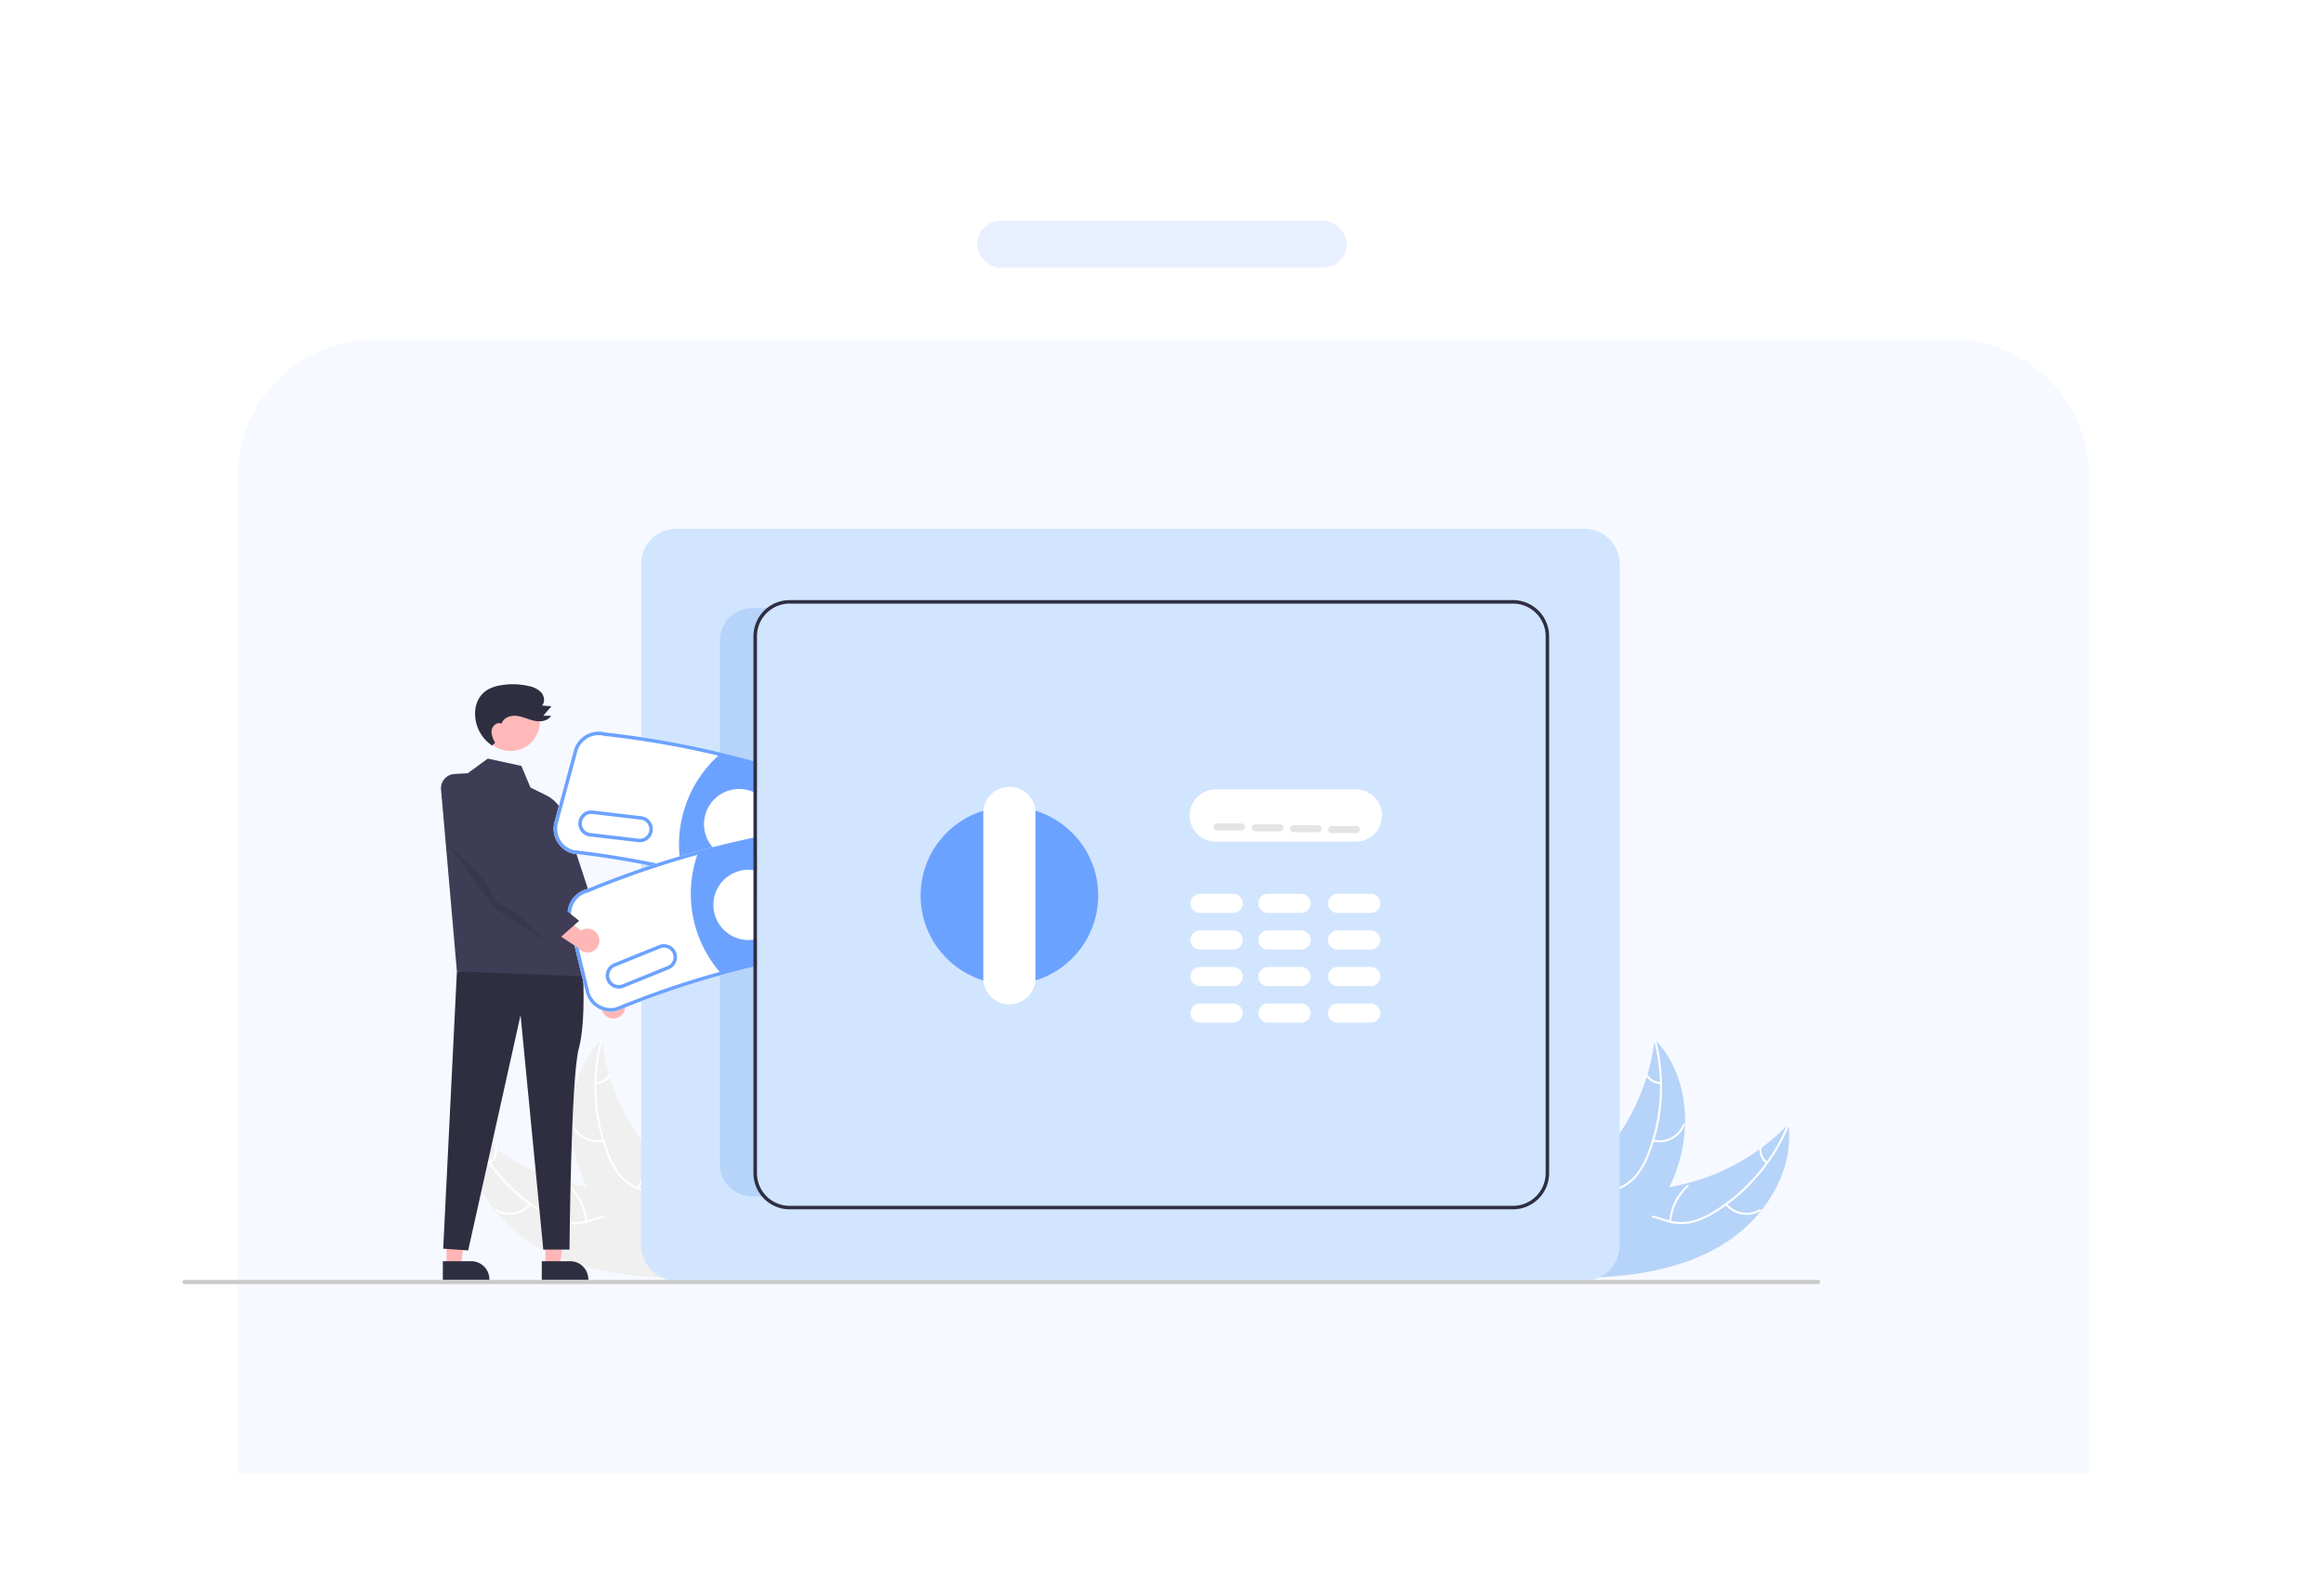 <svg xmlns="http://www.w3.org/2000/svg" xmlns:xlink="http://www.w3.org/1999/xlink" width="842" height="572" viewBox="0 0 842 572"><defs><style>.a{fill:#fff;}.b{fill:#e8f0ff;}.c{fill:#f6f9ff;}.d{fill:#f0f0f0;}.e{fill:#b6d3f9;}.f{fill:#ffb6b6;}.g{fill:#2f2e41;}.h{fill:#3f3d56;}.i{fill:#ffb9b9;}.j{opacity:0.1;}.k{fill:#d1e5ff;}.l{fill:#6ca2ff;}.m{fill:#e4e4e4;}.n{fill:#cacaca;}.o{filter:url(#a);}</style><filter id="a" x="0" y="0" width="842" height="572" filterUnits="userSpaceOnUse"><feOffset dy="-7" input="SourceAlpha"/><feGaussianBlur stdDeviation="15" result="b"/><feFlood flood-color="#0e67dc"/><feComposite operator="in" in2="b"/><feComposite in="SourceGraphic"/></filter></defs><g transform="translate(-95 -3346)"><g class="o" transform="matrix(1, 0, 0, 1, 95, 3346)"><path class="a" d="M86,0H666a86,86,0,0,1,86,86V482a0,0,0,0,1,0,0H0a0,0,0,0,1,0,0V86A86,86,0,0,1,86,0Z" transform="translate(45 52)"/></g><rect class="b" width="134" height="17" rx="8.5" transform="translate(449 3426)"/><path class="c" d="M50,0H621a50,50,0,0,1,50,50V411a0,0,0,0,1,0,0H0a0,0,0,0,1,0,0V50A50,50,0,0,1,50,0Z" transform="translate(181 3469)"/><g transform="translate(161.134 3537.629)"><path class="d" d="M315.868,617.825c-14.207-9.259-24.537-25.9-22.423-42.727a78.132,78.132,0,0,0,48.215,23.514c7.077.708,15.022.759,20.047,5.791,3.127,3.131,4.456,7.708,4.524,12.133s-.995,8.78-2.051,13.078l.26,1.074C347.492,630.061,330.075,627.083,315.868,617.825Z" transform="translate(-190.03 -359.316)"/><path class="a" d="M293.73,574.946a66.782,66.782,0,0,0,26.5,31.4A28.758,28.758,0,0,0,328.469,610a16.5,16.5,0,0,0,8.674-.333c2.637-.771,5.244-1.865,8.022-1.982a10.1,10.1,0,0,1,7.627,3.171c2.5,2.519,3.944,5.785,5.246,9.028,1.446,3.6,2.89,7.364,5.835,10.031.357.323-.166.858-.522.535-5.123-4.641-5.686-12.086-9.713-17.469-1.879-2.512-4.526-4.473-7.763-4.556-2.83-.072-5.52,1.054-8.183,1.857a17.6,17.6,0,0,1-8.47.642,26.585,26.585,0,0,1-8.347-3.324,64.791,64.791,0,0,1-15.622-12.885,67.965,67.965,0,0,1-12.244-19.57c-.182-.444.54-.64.721-.2Z" transform="translate(-189.961 -359.169)"/><path class="a" d="M322.292,621.058a10.019,10.019,0,0,1-12.777,2.253c-.414-.244-.054-.9.361-.655a9.278,9.278,0,0,0,11.881-2.12c.305-.372.839.152.535.522Z" transform="translate(-195.997 -376.045)"/><path class="a" d="M357.247,623.269a19.312,19.312,0,0,0-6.215-12.627c-.356-.324.167-.859.522-.535a20.087,20.087,0,0,1,6.441,13.153c.039.48-.708.487-.747.009Z" transform="translate(-211.349 -372.205)"/><path class="a" d="M305.675,593.667a5.671,5.671,0,0,0,2.111-4.95c-.045-.479.7-.486.747-.009a6.355,6.355,0,0,1-2.323,5.481.386.386,0,0,1-.528.007.376.376,0,0,1-.007-.528Z" transform="translate(-194.608 -364.211)"/><path class="d" d="M363.995,526.285c.037.3.074.6.116.9a74.685,74.685,0,0,0,2.514,11.852c.085.3.175.6.268.9a78.741,78.741,0,0,0,13.542,25.632,76.469,76.469,0,0,0,7.9,8.516c3.932,3.637,8.484,7.269,10.913,11.857a13.119,13.119,0,0,1,.686,1.472l-12.121,24.849c-.056.043-.106.088-.162.131l-.439,1.014c-.156-.126-.316-.259-.472-.385-.091-.073-.179-.151-.27-.223-.06-.05-.12-.1-.176-.142-.02-.017-.04-.033-.054-.047-.057-.042-.105-.087-.156-.126q-1.34-1.117-2.668-2.256c-.006,0-.006,0-.009-.011a112.43,112.43,0,0,1-18.178-19.395c-.154-.216-.315-.434-.464-.661a72.97,72.97,0,0,1-6.062-10.249,64.5,64.5,0,0,1-2.533-6.015,53.64,53.64,0,0,1-3.152-16.473c-.358-11.208,2.872-22.405,10.393-30.528C363.607,526.693,363.8,526.49,363.995,526.285Z" transform="translate(-212.118 -341.294)"/><path class="a" d="M369.17,526.317a66.782,66.782,0,0,0,2.256,41.026,28.76,28.76,0,0,0,4.377,7.876,16.494,16.494,0,0,0,7.127,4.957c2.569.972,5.31,1.668,7.6,3.247a10.1,10.1,0,0,1,4.18,7.124c.479,3.516-.334,6.993-1.247,10.367-1.014,3.746-2.126,7.62-1.381,11.522.09.473-.649.585-.739.113-1.3-6.789,2.736-13.073,2.762-19.8.012-3.137-.921-6.3-3.455-8.311-2.216-1.762-5.042-2.482-7.652-3.443a17.6,17.6,0,0,1-7.149-4.587,26.586,26.586,0,0,1-4.663-7.679,64.789,64.789,0,0,1-4.715-19.693,67.966,67.966,0,0,1,2.006-23c.122-.464.817-.186.7.275Z" transform="translate(-217.005 -341.117)"/><path class="a" d="M364.714,581.366a10.019,10.019,0,0,1-11.558-5.894c-.184-.444.5-.751.682-.305a9.278,9.278,0,0,0,10.763,5.46C365.068,580.514,365.178,581.254,364.714,581.366Z" transform="translate(-212.166 -359.262)"/><path class="a" d="M390.5,603.157a19.312,19.312,0,0,0,2.64-13.824c-.089-.473.65-.586.739-.113A20.087,20.087,0,0,1,391.1,603.6c-.258.407-.859-.038-.6-.442Z" transform="translate(-225.941 -364.419)"/><path class="a" d="M366.885,549.231a5.671,5.671,0,0,0,4.666-2.681c.253-.41.853.035.6.442A6.355,6.355,0,0,1,367,549.97a.386.386,0,0,1-.426-.313.376.376,0,0,1,.313-.426Z" transform="translate(-217.129 -348.716)"/><path class="e" d="M987.021,617.825c14.207-9.259,24.537-25.9,22.423-42.727a78.132,78.132,0,0,1-48.215,23.514c-7.077.708-15.021.759-20.047,5.791-3.127,3.131-4.456,7.708-4.524,12.133s.995,8.78,2.051,13.078l-.26,1.074C955.4,630.061,972.814,627.083,987.021,617.825Z" transform="translate(-427.609 -359.316)"/><path class="a" d="M1010.356,574.946a66.782,66.782,0,0,1-26.5,31.4A28.756,28.756,0,0,1,975.618,610a16.5,16.5,0,0,1-8.675-.333c-2.637-.771-5.244-1.865-8.022-1.982a10.1,10.1,0,0,0-7.626,3.171c-2.5,2.519-3.944,5.785-5.246,9.028-1.446,3.6-2.89,7.364-5.835,10.032-.357.323.166.858.522.535,5.123-4.64,5.687-12.085,9.713-17.469,1.879-2.512,4.526-4.473,7.763-4.556,2.83-.073,5.52,1.054,8.183,1.857a17.6,17.6,0,0,0,8.47.642,26.588,26.588,0,0,0,8.347-3.324,64.788,64.788,0,0,0,15.622-12.885,67.962,67.962,0,0,0,12.245-19.571c.182-.444-.54-.64-.721-.2Z" transform="translate(-428.879 -359.169)"/><path class="a" d="M1015.727,621.058a10.019,10.019,0,0,0,12.777,2.253c.414-.244.054-.9-.361-.655a9.278,9.278,0,0,1-11.881-2.12C1015.957,620.164,1015.424,620.688,1015.727,621.058Z" transform="translate(-456.769 -376.045)"/><path class="a" d="M984.261,623.269a19.312,19.312,0,0,1,6.215-12.627c.356-.324-.167-.859-.522-.535a20.087,20.087,0,0,0-6.441,13.153C983.474,623.74,984.222,623.747,984.261,623.269Z" transform="translate(-444.909 -372.205)"/><path class="a" d="M1038.233,593.667a5.671,5.671,0,0,1-2.111-4.95c.045-.479-.7-.486-.747-.009a6.355,6.355,0,0,0,2.323,5.481.386.386,0,0,0,.528.007A.375.375,0,0,0,1038.233,593.667Z" transform="translate(-464.048 -364.211)"/><path class="e" d="M954.183,526.285c-.037.3-.074.6-.116.9a74.685,74.685,0,0,1-2.514,11.852c-.085.3-.175.6-.268.9a78.74,78.74,0,0,1-13.542,25.632,76.469,76.469,0,0,1-7.9,8.516c-3.932,3.638-8.484,7.269-10.913,11.857a13.119,13.119,0,0,0-.686,1.472l12.121,24.849c.056.043.106.088.162.131l.439,1.014c.156-.126.316-.259.472-.385.091-.073.179-.151.27-.223.06-.05.119-.1.176-.142.02-.017.04-.033.054-.047.057-.042.105-.087.156-.126q1.34-1.117,2.668-2.256c.006,0,.006,0,.009-.011a112.434,112.434,0,0,0,18.178-19.395c.154-.216.315-.434.463-.661a72.956,72.956,0,0,0,6.062-10.249A64.543,64.543,0,0,0,962,573.9a53.638,53.638,0,0,0,3.152-16.473c.358-11.208-2.872-22.405-10.393-30.528C954.571,526.693,954.381,526.49,954.183,526.285Z" transform="translate(-420.81 -341.294)"/><path class="a" d="M959.734,526.317a66.781,66.781,0,0,1-2.256,41.026,28.761,28.761,0,0,1-4.377,7.876,16.494,16.494,0,0,1-7.127,4.957c-2.569.972-5.31,1.668-7.6,3.247a10.1,10.1,0,0,0-4.18,7.124c-.479,3.516.334,6.993,1.247,10.367,1.014,3.746,2.126,7.62,1.381,11.522-.09.473.649.585.739.113,1.3-6.789-2.736-13.073-2.762-19.8-.012-3.137.921-6.3,3.455-8.311,2.216-1.762,5.042-2.482,7.652-3.443a17.6,17.6,0,0,0,7.149-4.587,26.585,26.585,0,0,0,4.663-7.679,64.791,64.791,0,0,0,4.715-19.693,67.964,67.964,0,0,0-2.006-23c-.122-.464-.817-.186-.7.275Z" transform="translate(-426.648 -341.117)"/><path class="a" d="M973.982,581.366a10.019,10.019,0,0,0,11.558-5.894c.184-.444-.5-.751-.682-.305a9.278,9.278,0,0,1-10.763,5.46c-.467-.113-.578.626-.113.739Z" transform="translate(-441.28 -359.262)"/><path class="a" d="M952.947,603.157a19.311,19.311,0,0,1-2.64-13.824c.089-.473-.65-.586-.739-.113a20.087,20.087,0,0,0,2.776,14.38c.258.407.859-.038.6-.442Z" transform="translate(-432.254 -364.419)"/><path class="a" d="M975.465,549.231a5.671,5.671,0,0,1-4.666-2.681c-.253-.41-.853.035-.6.442a6.355,6.355,0,0,0,5.155,2.978.386.386,0,0,0,.426-.313A.376.376,0,0,0,975.465,549.231Z" transform="translate(-439.97 -348.716)"/><path class="f" d="M368.495,501.836a4.291,4.291,0,0,1-1.018-6.5l-7.557-13.246,7.908.511,5.964,12.5a4.315,4.315,0,0,1-5.3,6.736Z" transform="translate(-214.674 -324.977)"/><path class="f" d="M151.623,411.716h5.232l2.489-20.181h-7.722Z" transform="translate(-55.98 -144.557)"/><path class="g" d="M279.17,653.839h10.3a6.567,6.567,0,0,1,6.566,6.566v.214H279.17Z" transform="translate(-184.861 -388.388)"/><path class="f" d="M208.453,411.716h5.232l2.489-20.181h-7.722Z" transform="translate(-76.962 -144.557)"/><path class="g" d="M336,653.839h10.3a6.567,6.567,0,0,1,6.566,6.566v.214H336Z" transform="translate(-205.843 -388.388)"/><path class="g" d="M329.884,482.991s1.439,20.494-1.4,30.815-3.34,72.738-3.34,72.738h-9.5l-8.234-84.962L288.43,586.844l-9.049-.622,4.963-100.47Z" transform="translate(-184.939 -325.31)"/><path class="h" d="M287.8,370.371l7.263-5.3,12.17,2.65,3.294,7.828,5.677,2.814a12.868,12.868,0,0,1,7.019,9.684l8.11,56-47.459-1.835-5.745-65.953a5.17,5.17,0,0,1,4.851-5.611Z" transform="translate(-184.47 -281.773)"/><path class="h" d="M213.6,160.059l4.383,5.909,19.092,58.23-8.949,3.583L213.8,200.647Z" transform="translate(-78.862 -59.095)"/><circle class="i" cx="10.6" cy="10.6" r="10.6" transform="translate(108.249 59.331)"/><path class="j" d="M151.778,180l17.3,24.058,19.335,12.608Z" transform="translate(-56.037 -66.456)"/><path class="g" d="M304.927,343.592c-.737-1.472-1.5-3.074-1.214-4.7s2.143-3.036,3.58-2.231c.6-2.154,3.235-3.1,5.456-2.848s4.266,1.32,6.454,1.78,4.844.1,6.026-1.8l-2.828-.049,2.945-3.416-3.414-.255c1.183-1.276.868-3.445-.276-4.755A8.423,8.423,0,0,0,317.077,323a25.5,25.5,0,0,0-10.309-.237,13.4,13.4,0,0,0-4.58,1.594,9.111,9.111,0,0,0-3.2,3.32,10.961,10.961,0,0,0-1.3,5,13.969,13.969,0,0,0,6.155,11.882" transform="translate(-191.696 -265.998)"/><path class="k" d="M734.82,505.522H405.868a12.792,12.792,0,0,1-12.778-12.777V245.8a12.792,12.792,0,0,1,12.778-12.777H734.82A12.792,12.792,0,0,1,747.6,245.8V492.745A12.792,12.792,0,0,1,734.82,505.522Z" transform="translate(-226.922 -233.019)"/><path class="a" d="M768.327,401.693h-50.78a9.462,9.462,0,0,1,0-18.924h50.779a9.462,9.462,0,0,1,0,18.924Z" transform="translate(-343.22 -288.307)"/><path class="a" d="M724.041,449.708H712.056a3.469,3.469,0,0,1,0-6.939h11.985a3.469,3.469,0,0,1,0,6.939Z" transform="translate(-343.405 -310.46)"/><path class="a" d="M803.041,449.708H791.056a3.469,3.469,0,0,1,0-6.939h11.985a3.469,3.469,0,0,1,0,6.939Z" transform="translate(-372.572 -310.46)"/><path class="a" d="M763.041,449.708H751.056a3.469,3.469,0,0,1,0-6.939h11.985a3.469,3.469,0,0,1,0,6.939Z" transform="translate(-357.804 -310.46)"/><path class="a" d="M724.041,470.708H712.056a3.469,3.469,0,0,1,0-6.939h11.985a3.469,3.469,0,0,1,0,6.939Z" transform="translate(-343.405 -318.213)"/><path class="a" d="M803.041,470.708H791.056a3.469,3.469,0,0,1,0-6.939h11.985a3.469,3.469,0,0,1,0,6.939Z" transform="translate(-372.572 -318.213)"/><path class="a" d="M763.041,470.708H751.056a3.469,3.469,0,0,1,0-6.939h11.985a3.469,3.469,0,0,1,0,6.939Z" transform="translate(-357.804 -318.213)"/><path class="a" d="M724.041,491.708H712.056a3.469,3.469,0,0,1,0-6.939h11.985a3.469,3.469,0,0,1,0,6.939Z" transform="translate(-343.405 -325.966)"/><path class="a" d="M803.041,491.708H791.056a3.469,3.469,0,0,1,0-6.939h11.985a3.469,3.469,0,0,1,0,6.939Z" transform="translate(-372.572 -325.966)"/><path class="a" d="M763.041,491.708H751.056a3.469,3.469,0,0,1,0-6.939h11.985a3.469,3.469,0,1,1,0,6.939Z" transform="translate(-357.804 -325.966)"/><path class="a" d="M724.041,512.708H712.056a3.469,3.469,0,1,1,0-6.939h11.985a3.469,3.469,0,0,1,0,6.939Z" transform="translate(-343.405 -333.72)"/><path class="a" d="M803.041,512.708H791.056a3.469,3.469,0,1,1,0-6.939h11.985a3.469,3.469,0,0,1,0,6.939Z" transform="translate(-372.572 -333.72)"/><path class="a" d="M763.041,512.708H751.056a3.469,3.469,0,0,1,0-6.939h11.985a3.469,3.469,0,0,1,0,6.939Z" transform="translate(-357.804 -333.72)"/><circle class="l" cx="32.171" cy="32.171" r="32.171" transform="translate(267.409 100.769)"/><path class="a" d="M599.049,460.118a9.473,9.473,0,0,1-9.462-9.462V390.731a9.462,9.462,0,1,1,18.924,0v59.925A9.473,9.473,0,0,1,599.049,460.118Z" transform="translate(-299.469 -287.754)"/><path class="m" d="M731.916,404.851h-8.831a1.262,1.262,0,1,1,0-2.523h8.831a1.262,1.262,0,1,1,0,2.523Z" transform="translate(-348.292 -295.529)"/><path class="m" d="M753.916,405.351h-8.831a1.262,1.262,0,1,1,0-2.523h8.831a1.262,1.262,0,1,1,0,2.523Z" transform="translate(-356.414 -295.713)"/><path class="m" d="M775.916,405.851h-8.831a1.262,1.262,0,1,1,0-2.523h8.831a1.262,1.262,0,1,1,0,2.523Z" transform="translate(-364.537 -295.898)"/><path class="m" d="M797.916,406.351h-8.831a1.262,1.262,0,1,1,0-2.523h8.831a1.262,1.262,0,1,1,0,2.523Z" transform="translate(-372.659 -296.083)"/><path class="e" d="M451.738,483.391a11.792,11.792,0,0,0,3.507,8.4h-5.211a11.707,11.707,0,0,1-11.707-11.707V290.285a11.707,11.707,0,0,1,11.707-11.707h7.583a11.823,11.823,0,0,0-5.879,10.219Z" transform="translate(-243.623 -249.84)"/><path class="n" d="M722.286,666.1H130.413a.751.751,0,1,1,0-1.5h591.87a.751.751,0,0,1,0,1.5Z" transform="translate(-129.662 -392.361)"/><path class="a" d="M415.212,360.247q-5.98-1.675-12-3.1a342.883,342.883,0,0,0-41.689-7.267,9.327,9.327,0,0,0-11.373,6.567l-7.008,25.863a9.321,9.321,0,0,0,6.554,11.424l.095.019c9.273,1.053,18.634,2.517,27.944,4.384.833.164,1.659.334,2.492.511q4.476.927,8.926,1.981c1.3.3,2.592.618,3.892.94q5.242,1.306,10.49,2.782,5.838,1.646,11.682,3.514c.423.126.845.259,1.262.4v-47.65C416.057,360.48,415.634,360.361,415.212,360.247Z" transform="translate(-208.359 -276.049)"/><path class="l" d="M415.212,360.247q-5.98-1.675-12-3.1a342.883,342.883,0,0,0-41.689-7.267,9.327,9.327,0,0,0-11.373,6.567l-7.008,25.863a9.321,9.321,0,0,0,6.554,11.424l.095.019c9.273,1.053,18.634,2.517,27.944,4.384.833.164,1.659.334,2.492.511q4.476.927,8.926,1.981c1.3.3,2.592.618,3.892.94q5.242,1.306,10.49,2.782,5.838,1.646,11.682,3.514c.423.126.845.259,1.262.4v-1.331c-.423-.132-.845-.265-1.262-.4q-5.374-1.713-10.736-3.223-2.006-.577-4.012-1.116-3.614-.975-7.21-1.867-1.911-.482-3.816-.927c-.095-.025-.2-.044-.29-.069q-3.246-.766-6.5-1.463c-.833-.177-1.665-.353-2.5-.524-10.042-2.082-20.16-3.7-30.171-4.838a8.059,8.059,0,0,1-5.62-9.859l7.008-25.869a8.053,8.053,0,0,1,9.872-5.658l.095.013a341.754,341.754,0,0,1,41.166,7.141c.139.038.278.069.416.1q6.17,1.476,12.3,3.192c.416.114.839.233,1.262.36v-1.312C416.057,360.48,415.634,360.361,415.212,360.247Z" transform="translate(-208.359 -276.049)"/><path class="l" d="M443.057,366.055v46.325c-.423-.139-.839-.271-1.262-.4q-5.592-1.788-11.222-3.368-5.4-1.533-10.843-2.883c-1.287-.315-2.568-.624-3.854-.927-.05-.227-.1-.454-.145-.681-.233-1.085-.416-2.182-.555-3.286-.063-.423-.107-.845-.152-1.274a43.567,43.567,0,0,1,14.054-36.5c.183-.177.372-.347.562-.511q6.112,1.457,12.155,3.154C442.218,365.809,442.641,365.929,443.057,366.055Z" transform="translate(-234.943 -280.842)"/><path class="l" d="M379.815,396.948l-17.542-2.069a4.732,4.732,0,1,0-1.11,9.4l17.542,2.069a4.732,4.732,0,0,0,1.11-9.4Zm2.889,5.109a3.473,3.473,0,0,1-3.854,3.034l-17.542-2.069a3.468,3.468,0,0,1,.814-6.888l17.542,2.069a3.482,3.482,0,0,1,3.041,3.854Z" transform="translate(-213.591 -292.766)"/><path class="a" d="M448.359,384.28v21.971a10.283,10.283,0,0,1-1.262.643,12.722,12.722,0,0,1-13.776-2.233c-.176-.158-.353-.328-.524-.5s-.334-.353-.492-.536a12.734,12.734,0,0,1,14.792-19.99,13.2,13.2,0,0,1,1.262.65Z" transform="translate(-240.244 -288.217)"/><path class="a" d="M418.165,410.367q-7.446,1.552-14.792,3.438-2.744.7-5.469,1.451-3.255.9-6.51,1.861-4.153,1.23-8.295,2.574c-.8.265-1.608.53-2.416.795-7.677,2.561-15.3,5.4-22.8,8.5a9.328,9.328,0,0,0-6.806,11.234l6.327,26.039a9.323,9.323,0,0,0,11.247,6.85l.088-.032a336.745,336.745,0,0,1,37.8-12.944q5.753-1.6,11.625-3.015c.423-.1.839-.2,1.262-.3v-46.71C419,410.184,418.588,410.272,418.165,410.367Z" transform="translate(-211.312 -298.401)"/><path class="l" d="M418.165,410.367q-7.446,1.552-14.792,3.438-2.744.7-5.469,1.451-3.255.9-6.51,1.861-4.153,1.23-8.295,2.574c-.8.265-1.608.53-2.416.795-7.677,2.561-15.3,5.4-22.8,8.5a9.328,9.328,0,0,0-6.806,11.234l6.327,26.039a9.322,9.322,0,0,0,11.247,6.85l.088-.032a336.745,336.745,0,0,1,37.8-12.944q5.753-1.6,11.625-3.015c.423-.1.839-.2,1.262-.3v-1.3l-1.262.3-.952.227q-5.563,1.353-11.007,2.864c-.095.025-.2.057-.29.082a336.446,336.446,0,0,0-37.614,12.9,8.067,8.067,0,0,1-9.676-5.936L352.3,439.919a8.057,8.057,0,0,1,5.917-9.721l.095-.032c8.169-3.381,16.483-6.447,24.86-9.172.807-.265,1.615-.524,2.422-.782q2.971-.937,5.948-1.823,3.141-.937,6.276-1.8l.416-.114q3.066-.842,6.15-1.627,6.841-1.741,13.776-3.2c.416-.088.839-.177,1.262-.259v-1.281C419,410.184,418.588,410.272,418.165,410.367Z" transform="translate(-211.312 -298.401)"/><path class="l" d="M445.562,411.118v45.424c-.416.095-.839.189-1.262.29q-5.923,1.438-11.8,3.066-.237-.265-.454-.53a43.6,43.6,0,0,1-9.922-35.078c.032-.208.07-.423.107-.631s.069-.41.107-.612a43.215,43.215,0,0,1,1.615-6.087c.082-.24.164-.479.253-.719q2.886-.795,5.79-1.527,7.106-1.836,14.3-3.337C444.717,411.282,445.14,411.2,445.562,411.118Z" transform="translate(-237.448 -298.774)"/><path class="l" d="M398.2,474.62a4.737,4.737,0,0,0-6.163-2.605l-16.369,6.636a4.731,4.731,0,1,0,3.558,8.768l16.369-6.636A4.742,4.742,0,0,0,398.2,474.62Zm-3.078,4.99-16.369,6.642a3.472,3.472,0,0,1-2.612-6.434l16.369-6.636a3.469,3.469,0,0,1,2.612,6.428Z" transform="translate(-219.399 -321.13)"/><path class="a" d="M450.353,429.291v24.733a12.387,12.387,0,0,1-1.262.252,12.745,12.745,0,0,1-11.682-20.633c.145-.183.3-.36.461-.53s.315-.347.486-.511a12.74,12.74,0,0,1,10.736-3.558A10.849,10.849,0,0,1,450.353,429.291Z" transform="translate(-242.239 -305.347)"/><path class="g" d="M457.587,329.067v62.96c.423-.139.845-.271,1.262-.4V329.641C458.426,329.446,458.009,329.257,457.587,329.067Zm0,0v62.96c.423-.139.845-.271,1.262-.4V329.641C458.426,329.446,458.009,329.257,457.587,329.067Zm0,0v62.96c.423-.139.845-.271,1.262-.4V329.641C458.426,329.446,458.009,329.257,457.587,329.067Zm0,4.6v72.548c.423-.1.845-.2,1.262-.29v-71.9C458.426,333.9,458,333.779,457.587,333.666Zm0,0v72.548c.423-.1.845-.2,1.262-.29v-71.9C458.426,333.9,458,333.779,457.587,333.666Zm0,0v72.548c.423-.1.845-.2,1.262-.29v-71.9C458.426,333.9,458,333.779,457.587,333.666Zm0,0v72.548c.423-.1.845-.2,1.262-.29v-71.9C458.426,333.9,458,333.779,457.587,333.666Zm0,0v73.2c.423-.1.839-.2,1.262-.3V334.025C458.426,333.9,458,333.779,457.587,333.666Zm275.184-59.648H470.682a13.117,13.117,0,0,0-13.1,13.1V481.707a13.111,13.111,0,0,0,13.1,13.089H732.771a13.105,13.105,0,0,0,13.089-13.089V287.113a13.106,13.106,0,0,0-13.089-13.1ZM744.6,481.707a11.84,11.84,0,0,1-11.827,11.827H470.682a11.845,11.845,0,0,1-11.834-11.827V287.113a11.852,11.852,0,0,1,11.834-11.834H732.771A11.841,11.841,0,0,1,744.6,287.113ZM457.587,333.666v71.911l1.262-.3V334.025c-.423-.126-.845-.246-1.262-.36Zm0,0v72.548c.423-.1.845-.2,1.262-.29v-71.9c-.423-.126-.845-.246-1.262-.36Zm0,0v72.548c.423-.1.845-.2,1.262-.29v-71.9c-.423-.126-.845-.246-1.262-.36Zm0,0v72.548c.423-.1.845-.2,1.262-.29v-71.9c-.423-.126-.845-.246-1.262-.36Zm0-4.6v62.96c.423-.139.845-.271,1.262-.4V329.641c-.423-.2-.839-.385-1.262-.574Zm0,0v62.96c.423-.139.845-.271,1.262-.4V329.641c-.423-.2-.839-.385-1.262-.574Z" transform="translate(-250.734 -248.156)"/><path class="f" d="M357.412,460.346a4.291,4.291,0,0,0-6.3-1.894l-12.093-9.292-.571,7.9,11.571,7.612a4.315,4.315,0,0,0,7.395-4.33Z" transform="translate(-206.746 -312.819)"/><path class="h" d="M286.5,376.894l-3.979-1.881s-6.41,1.8-3.3,10.28l18.848,35.112,23.011,13.472,7.173-6.357L305.233,409.3Z" transform="translate(-184.568 -285.444)"/></g></g></svg>